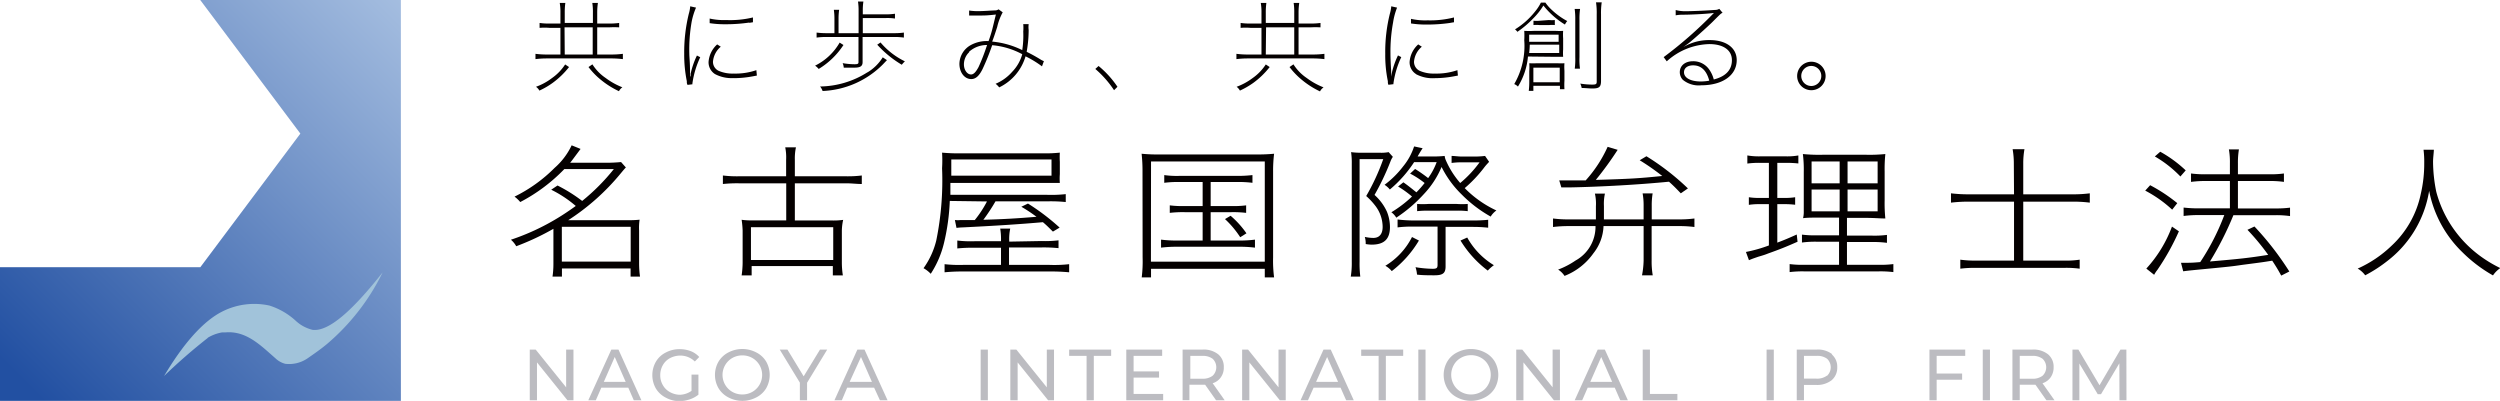 <svg id="レイヤー_1" data-name="レイヤー 1" xmlns="http://www.w3.org/2000/svg" xmlns:xlink="http://www.w3.org/1999/xlink" width="249.45" height="40" viewBox="0 0 249.45 40"><defs><clipPath id="clip-path"><polygon points="19.98 0 29.97 13.33 19.99 26.66 19.98 26.66 0 26.66 0 40 40 40 40 0 19.98 0" style="fill:none"/></clipPath><linearGradient id="名称未設定グラデーション_2" x1="1056.71" y1="250.99" x2="1057.21" y2="250.99" gradientTransform="matrix(113.14, 0, 0, -113.14, -119561.24, 28416.33)" gradientUnits="userSpaceOnUse"><stop offset="0" stop-color="#2250a2"/><stop offset="1" stop-color="#abc3e3"/></linearGradient></defs><title>弁理士法人_ロゴx3_SVG用</title><g style="clip-path:url(#clip-path)"><rect x="-8.28" y="-8.28" width="56.57" height="56.57" transform="translate(-8.28 20) rotate(-45)" style="fill:url(#名称未設定グラデーション_2)"/></g><path d="M20.73,33.7a4.2,4.2,0,0,1,1.41-.53l.32,0c2.11-.2,3.55,1.3,5,2.56a2.27,2.27,0,0,0,1,.57,3.25,3.25,0,0,0,2.22-.54c.65-.45,1.33-.92,1.94-1.43a22.1,22.1,0,0,0,5.56-7.15c-2,2.52-5,6-7,5.73A3.79,3.79,0,0,1,29.5,32a7,7,0,0,0-2.61-1.51,7.07,7.07,0,0,0-4.76.62c-1.27.65-3.27,2.23-5.76,6.41a56.48,56.48,0,0,1,4.36-3.8" style="fill:#a1c3da"/><polygon points="57.22 34.88 57.22 39.94 56.62 39.94 53.58 36.16 53.58 39.94 52.86 39.94 52.86 34.88 53.45 34.88 56.49 38.65 56.49 34.88 57.22 34.88" style="fill:#bcbcc1"/><path d="M62.69,38.68H60l-.55,1.26h-.75L61,34.88h.71L64,39.94h-.76Zm-.26-.58-1.09-2.48L60.25,38.1Z" style="fill:#bcbcc1"/><path d="M69,37.38h.69v2a2.8,2.8,0,0,1-.87.47,3.35,3.35,0,0,1-1,.17,2.77,2.77,0,0,1-1.38-.34,2.43,2.43,0,0,1-1-.92,2.7,2.7,0,0,1,0-2.66,2.35,2.35,0,0,1,1-.93,2.88,2.88,0,0,1,1.39-.33,3,3,0,0,1,1.1.2,2.26,2.26,0,0,1,.84.58l-.44.45a2.06,2.06,0,0,0-1.47-.59,2.22,2.22,0,0,0-1,.25,1.8,1.8,0,0,0-.72.7,2,2,0,0,0-.26,1,1.92,1.92,0,0,0,.26,1,1.8,1.8,0,0,0,.72.7,2.1,2.1,0,0,0,1,.26A2.15,2.15,0,0,0,69,39Z" style="fill:#bcbcc1"/><path d="M72.69,39.66a2.48,2.48,0,0,1-1-.93,2.66,2.66,0,0,1,0-2.64,2.48,2.48,0,0,1,1-.93,3,3,0,0,1,2.76,0,2.43,2.43,0,0,1,1,.92,2.7,2.7,0,0,1,0,2.66,2.43,2.43,0,0,1-1,.92,3,3,0,0,1-2.76,0m2.38-.56a1.95,1.95,0,0,0,0-3.38,2,2,0,0,0-1-.26,2,2,0,0,0-1,.26,1.95,1.95,0,0,0,0,3.38,2,2,0,0,0,1,.26,2,2,0,0,0,1-.26" style="fill:#bcbcc1"/><polygon points="80.53 38.19 80.53 39.94 79.81 39.94 79.81 38.18 77.8 34.88 78.57 34.88 80.19 37.55 81.82 34.88 82.54 34.88 80.53 38.19" style="fill:#bcbcc1"/><path d="M87.22,38.68H84.53L84,39.94h-.74l2.29-5.06h.71l2.3,5.06h-.76ZM87,38.1l-1.09-2.48L84.78,38.1Z" style="fill:#bcbcc1"/><rect x="97.85" y="34.88" width="0.72" height="5.06" style="fill:#bcbcc1"/><polygon points="105.17 34.88 105.17 39.94 104.58 39.94 101.54 36.16 101.54 39.94 100.81 39.94 100.81 34.88 101.41 34.88 104.45 38.65 104.45 34.88 105.17 34.88" style="fill:#bcbcc1"/><polygon points="108.42 35.51 106.68 35.51 106.68 34.88 110.87 34.88 110.87 35.51 109.14 35.51 109.14 39.94 108.42 39.94 108.42 35.51" style="fill:#bcbcc1"/><polygon points="116.06 39.31 116.06 39.94 112.38 39.94 112.38 34.88 115.96 34.88 115.96 35.51 113.11 35.51 113.11 37.06 115.65 37.06 115.65 37.68 113.11 37.68 113.11 39.31 116.06 39.31" style="fill:#bcbcc1"/><path d="M121.34,39.94l-1.09-1.55h-1.57v1.54H118V34.88h2a2.32,2.32,0,0,1,1.55.47,1.6,1.6,0,0,1,.56,1.29,1.64,1.64,0,0,1-.29,1,1.54,1.54,0,0,1-.82.6l1.2,1.7ZM121,37.49a1.17,1.17,0,0,0,0-1.69,1.6,1.6,0,0,0-1-.29h-1.23v2.28h1.23a1.6,1.6,0,0,0,1-.3" style="fill:#bcbcc1"/><polygon points="128.29 34.88 128.29 39.94 127.7 39.94 124.66 36.16 124.66 39.94 123.94 39.94 123.94 34.88 124.53 34.88 127.57 38.65 127.57 34.88 128.29 34.88" style="fill:#bcbcc1"/><path d="M133.76,38.68h-2.69l-.56,1.26h-.74l2.29-5.06h.72l2.3,5.06h-.76Zm-.25-.58-1.09-2.48-1.1,2.48Z" style="fill:#bcbcc1"/><polygon points="137.56 35.51 135.82 35.51 135.82 34.88 140.01 34.88 140.01 35.51 138.28 35.51 138.28 39.94 137.56 39.94 137.56 35.51" style="fill:#bcbcc1"/><rect x="141.52" y="34.88" width="0.72" height="5.06" style="fill:#bcbcc1"/><path d="M145.4,39.66a2.35,2.35,0,0,1-1-.93,2.66,2.66,0,0,1,0-2.64,2.35,2.35,0,0,1,1-.93,3,3,0,0,1,2.75,0,2.43,2.43,0,0,1,1,.92,2.7,2.7,0,0,1,0,2.66,2.43,2.43,0,0,1-1,.92,3,3,0,0,1-2.75,0m2.38-.56a1.81,1.81,0,0,0,.7-.7,2,2,0,0,0,0-2,1.81,1.81,0,0,0-.7-.7,2,2,0,0,0-1-.26,2,2,0,0,0-1,.26,1.84,1.84,0,0,0-.71.7,2,2,0,0,0,0,2,1.84,1.84,0,0,0,.71.7,2,2,0,0,0,1,.26,2,2,0,0,0,1-.26" style="fill:#bcbcc1"/><polygon points="155.65 34.88 155.65 39.94 155.05 39.94 152.01 36.16 152.01 39.94 151.29 39.94 151.29 34.88 151.89 34.88 154.92 38.65 154.92 34.88 155.65 34.88" style="fill:#bcbcc1"/><path d="M161.12,38.68h-2.7l-.55,1.26h-.75l2.3-5.06h.71l2.3,5.06h-.76Zm-.26-.58-1.09-2.48-1.09,2.48Z" style="fill:#bcbcc1"/><polygon points="163.91 34.88 164.63 34.88 164.63 39.31 167.37 39.31 167.37 39.94 163.91 39.94 163.91 34.88" style="fill:#bcbcc1"/><rect x="176.27" y="34.88" width="0.72" height="5.06" style="fill:#bcbcc1"/><path d="M182.76,35.35a1.6,1.6,0,0,1,.56,1.29,1.63,1.63,0,0,1-.56,1.3,2.37,2.37,0,0,1-1.55.47H180v1.53h-.72V34.88h2a2.32,2.32,0,0,1,1.55.47m-.52,2.14a1.17,1.17,0,0,0,0-1.69,1.6,1.6,0,0,0-1.05-.29H180v2.27h1.23a1.66,1.66,0,0,0,1.05-.29" style="fill:#bcbcc1"/><polygon points="193.24 35.51 193.24 37.27 195.78 37.27 195.78 37.89 193.24 37.89 193.24 39.94 192.52 39.94 192.52 34.88 196.09 34.88 196.09 35.51 193.24 35.51" style="fill:#bcbcc1"/><rect x="197.84" y="34.88" width="0.72" height="5.06" style="fill:#bcbcc1"/><path d="M204.19,39.94l-1.09-1.55h-1.57v1.54h-.73V34.88h2a2.33,2.33,0,0,1,1.55.47,1.6,1.6,0,0,1,.56,1.29,1.71,1.71,0,0,1-.29,1,1.58,1.58,0,0,1-.82.6l1.2,1.7Zm-.38-2.45a1.17,1.17,0,0,0,0-1.69,1.62,1.62,0,0,0-1.05-.29h-1.23v2.28h1.23a1.62,1.62,0,0,0,1.05-.3" style="fill:#bcbcc1"/><polygon points="211.48 39.94 211.47 36.25 209.64 39.33 209.31 39.33 207.48 36.27 207.48 39.94 206.79 39.94 206.79 34.88 207.38 34.88 209.49 38.44 211.58 34.88 212.17 34.88 212.18 39.94 211.48 39.94" style="fill:#bcbcc1"/><path d="M55.63,18.51a15.49,15.49,0,0,1,2.46,1.54,20.67,20.67,0,0,0,3.16-3.18H56.31a17,17,0,0,1-4.4,3.29,3.3,3.3,0,0,0-.57-.54,14.9,14.9,0,0,0,4-2.87,6.91,6.91,0,0,0,1.7-2.25l.89.36L57.08,16l-.19.24h3.58a14.8,14.8,0,0,0,1.5-.07l.48.54c-.14.14-.22.24-.53.61a22.63,22.63,0,0,1-5.22,4.65h6a8.71,8.71,0,0,0,1.12-.05A5.41,5.41,0,0,0,63.77,23v3.36a10.24,10.24,0,0,0,.09,1.24h-.94v-.81H56.07v.81h-.94a8.83,8.83,0,0,0,.09-1.24V22.83a25.55,25.55,0,0,1-3.71,1.74,2.4,2.4,0,0,0-.53-.65,22.92,22.92,0,0,0,4.66-2.16c.58-.35,1.25-.8,1.81-1.21A11.63,11.63,0,0,0,55,18.93Zm.43,7.59h6.87V22.63H56.06Z" style="fill:#040000"/><path d="M78.44,15.94a5,5,0,0,0-.09-1.24h1.07a5.25,5.25,0,0,0-.11,1.24v1.65h5.08a11.58,11.58,0,0,0,1.6-.08v.85c-.49,0-1-.07-1.6-.07H79.31V22H83a7.24,7.24,0,0,0,1.13-.06A5.42,5.42,0,0,0,84,23v3.22a8.46,8.46,0,0,0,.1,1.26h-1v-.93H75v.93H74a9.28,9.28,0,0,0,.1-1.26V23A9.49,9.49,0,0,0,74,21.93a7.09,7.09,0,0,0,1.13.06h3.32v-3.7H73.73a13.42,13.42,0,0,0-1.6.07v-.85a11.58,11.58,0,0,0,1.6.08h4.71Zm-3.51,10h8.21V22.67H74.93Z" style="fill:#040000"/><path d="M94.77,20.05a21.42,21.42,0,0,1-.57,4.16,9.79,9.79,0,0,1-1.33,3.11,3,3,0,0,0-.72-.56A8,8,0,0,0,93.42,24,29.91,29.91,0,0,0,94,16.79,12.68,12.68,0,0,0,94,15.23a17.8,17.8,0,0,0,1.9.07h8.24a13,13,0,0,0,1.61-.07,7.72,7.72,0,0,0,0,.92v1.23a5.64,5.64,0,0,0,0,.87c-.6,0-1,0-1.53,0H94.83l0,1.19h9.65a13.29,13.29,0,0,0,1.86-.07v.79a14.65,14.65,0,0,0-1.85-.07H99.33a18.37,18.37,0,0,1-1.21,1.84c2-.06,3.3-.13,5.3-.3a14.88,14.88,0,0,0-1.51-1l.66-.32a22.18,22.18,0,0,1,3.16,2.4l-.67.4c-.48-.47-.64-.64-1-.94-2.26.2-4.74.36-8,.52a5.77,5.77,0,0,0-.62.05l-.16-.78h.09a2.08,2.08,0,0,0,.42,0l1.47,0a10.66,10.66,0,0,0,1.22-1.86Zm9.15,4a10.94,10.94,0,0,0,1.7-.07v.78a14.65,14.65,0,0,0-1.7-.07h-3.24v1.74h4a13.41,13.41,0,0,0,2-.07v.81a18.48,18.48,0,0,0-2-.08H96.18a17.6,17.6,0,0,0-1.93.08v-.81a13.1,13.1,0,0,0,1.89.07h3.74V24.72H97.23a14.51,14.51,0,0,0-1.71.07V24a11.18,11.18,0,0,0,1.71.07h2.65V24a6.25,6.25,0,0,0-.08-1.19h1a5,5,0,0,0-.1,1.19v.11Zm1-8.14h-10v1.62h10Z" style="fill:#040000"/><path d="M114,17.11a15.45,15.45,0,0,0-.09-1.77,16.08,16.08,0,0,0,1.87.07h9.44a17.25,17.25,0,0,0,1.91-.07,14,14,0,0,0-.1,1.77v8.57a12.78,12.78,0,0,0,.1,2h-.93v-.86H114.85v.86h-.93a12.79,12.79,0,0,0,.09-2Zm.84,9h11.36v-10H114.85Zm2.83-7.95a10.48,10.48,0,0,0-1.5.08v-.77a8.85,8.85,0,0,0,1.5.08h5.71a12.75,12.75,0,0,0,1.59-.08v.77a11.29,11.29,0,0,0-1.57-.08h-2.6v2.4h2.07a9.52,9.52,0,0,0,1.47-.07v.75a11.1,11.1,0,0,0-1.47-.07h-2.07V24h2.85a11.47,11.47,0,0,0,1.57-.09v.8a12.32,12.32,0,0,0-1.57-.09h-6.22a12.6,12.6,0,0,0-1.58.09v-.8a11.73,11.73,0,0,0,1.58.09H120V21.17H118.2a11.27,11.27,0,0,0-1.48.07v-.75a9.67,9.67,0,0,0,1.48.07H120v-2.4Zm5.12,3.37a9.13,9.13,0,0,1,1.58,1.75l-.62.39a9.55,9.55,0,0,0-1.52-1.81Z" style="fill:#040000"/><path d="M134.88,16.34a7.08,7.08,0,0,0-.07-1.16,7.38,7.38,0,0,0,1.09.06h1.77a3.87,3.87,0,0,0,.89-.06l.42.47a2,2,0,0,0-.24.46,25.17,25.17,0,0,1-1.59,3.34,5.07,5.07,0,0,1,1.24,1.68,4.12,4.12,0,0,1,.3,1.52c0,1.2-.57,1.76-1.83,1.76a3.56,3.56,0,0,1-.59-.06v-.11a2.18,2.18,0,0,0-.09-.6,4.2,4.2,0,0,0,.85.1c.6,0,.93-.39.93-1.1a3.49,3.49,0,0,0-.71-2.08,6.89,6.89,0,0,0-.93-1,21.61,21.61,0,0,0,1.7-3.68h-2.36V26.12a10.59,10.59,0,0,0,.07,1.48h-.95a8.35,8.35,0,0,0,.1-1.48Zm13.7-.2a.64.64,0,0,1-.12.14l-.08.09a4.66,4.66,0,0,0-.33.4,13.28,13.28,0,0,1-1.9,2A10.76,10.76,0,0,0,149.31,21a2.08,2.08,0,0,0-.57.61,13,13,0,0,1-2.9-2.21,10.15,10.15,0,0,1-2-2.74,9,9,0,0,1-1.77,2.71,14.36,14.36,0,0,1-2.75,2.35,1.77,1.77,0,0,0-.49-.54,11.88,11.88,0,0,0,2.06-1.57,10.19,10.19,0,0,0-1.39-1l.53-.42c.45.32.66.49,1.3,1a10.94,10.94,0,0,0,.82-.93,9,9,0,0,0-1.45-.94l.5-.46a14.85,14.85,0,0,1,1.3.91,6.54,6.54,0,0,0,.85-1.59H141.1a12.37,12.37,0,0,1-2.42,2.73,2.2,2.2,0,0,0-.53-.47A9.38,9.38,0,0,0,140,16.61a6.11,6.11,0,0,0,1.1-2l.85.18c-.06.09-.24.36-.5.82h1.3a11,11,0,0,0,1.4-.05,1.43,1.43,0,0,0,.09.37,8.74,8.74,0,0,0,1.46,2.33,11.18,11.18,0,0,0,1.93-2.06h-2.06a6.87,6.87,0,0,0-.73.06v-.7c.33,0,.64.06,1,.06h1.09a9.06,9.06,0,0,0,1.25-.06Zm-7,7.86a10.8,10.8,0,0,1-2.71,3.05,2.27,2.27,0,0,0-.64-.53,7.09,7.09,0,0,0,2.66-2.87Zm-.64-1.39a11.11,11.11,0,0,0-1.49.08V21.9A14.5,14.5,0,0,0,141,22H147a14.58,14.58,0,0,0,1.49-.07v.79a14,14,0,0,0-1.49-.08h-2.76v3.94c0,.68-.27.89-1.12.89-.43,0-1.27,0-1.73-.07a3.14,3.14,0,0,0-.15-.74,11.05,11.05,0,0,0,1.7.16c.4,0,.5-.07.5-.39V22.61Zm.46-2.26a8,8,0,0,0,1.14,0h2.79a7.81,7.81,0,0,0,1.12,0v.72a8.22,8.22,0,0,0-1.14-.05h-2.79a9.4,9.4,0,0,0-1.12.05Zm5,3.35a7.46,7.46,0,0,0,2.66,2.76,3.93,3.93,0,0,0-.61.54,10.77,10.77,0,0,1-2.72-3Z" style="fill:#040000"/><path d="M160,22.56a4.62,4.62,0,0,1-1,2.7,6.37,6.37,0,0,1-2.89,2.27,2.13,2.13,0,0,0-.64-.63,8,8,0,0,0,1.73-.9,3.85,3.85,0,0,0,2-3.44h-2.63a12.54,12.54,0,0,0-1.61.09V21.8a11.4,11.4,0,0,0,1.61.09h2.67c0-.27,0-1,0-1.3a4.58,4.58,0,0,0-.1-1.27h1a4.7,4.7,0,0,0-.1,1.23c0,.34,0,1,0,1.34H164V20.5a6.4,6.4,0,0,0-.1-1.2h1a7.16,7.16,0,0,0-.09,1.22v1.37h2.67a11.18,11.18,0,0,0,1.59-.09v.85a11.48,11.48,0,0,0-1.59-.09H164.8V26a8.3,8.3,0,0,0,.11,1.47h-1.07A8.69,8.69,0,0,0,164,26V22.56ZM155.58,18c.46,0,1.11,0,2,0h.64a12.9,12.9,0,0,0,2.19-3.35l1,.3a33.33,33.33,0,0,1-2.18,3c3.42-.1,4.28-.15,6.63-.39a23.39,23.39,0,0,0-2.25-1.57l.67-.4a24.53,24.53,0,0,1,4.14,3.21l-.71.49c-.59-.62-.81-.83-1.18-1.16-2.92.29-6.77.51-9.89.57-.37,0-.6,0-.85,0Z" style="fill:#040000"/><path d="M175.66,16.25a8.72,8.72,0,0,0-1.31.07v-.81a6.83,6.83,0,0,0,1.34.09h2.47a6.23,6.23,0,0,0,1.28-.09v.8a10.75,10.75,0,0,0-1.25-.06h-.85v3.5h.71a6.61,6.61,0,0,0,1.07-.07v.75a8.6,8.6,0,0,0-1.07-.06h-.71v3.84c.79-.3,1.09-.43,1.94-.81l.08.72c-1.17.52-1.86.79-2.93,1.17-.3.12-.42.16-1,.33l-.29.1c-.4.14-.42.16-.63.24l-.3-.82a14.12,14.12,0,0,0,2.29-.65V20.37h-.93a6.69,6.69,0,0,0-1.07.07v-.76a6.52,6.52,0,0,0,1.07.07h.93v-3.5Zm6.25,5.46c-1,0-1.57,0-2,.06a2.83,2.83,0,0,0,.07-.53c0-.37,0-.37,0-1.08v-3a12.44,12.44,0,0,0-.09-1.79,16.62,16.62,0,0,0,2.05.07h4.18a16,16,0,0,0,2-.07,14.43,14.43,0,0,0-.07,1.74V20a14.71,14.71,0,0,0,.07,1.8c-.56,0-1.08-.06-2-.06h-1.83v1.77h2.47a10,10,0,0,0,1.52-.07v.79a10.09,10.09,0,0,0-1.52-.08h-2.47v2.27h3.11a9.94,9.94,0,0,0,1.52-.07v.8a10.64,10.64,0,0,0-1.54-.07h-7.29a10.34,10.34,0,0,0-1.52.07v-.8a9.51,9.51,0,0,0,1.49.07h3.44V24.12h-2.18a9.75,9.75,0,0,0-1.52.08v-.79a9.87,9.87,0,0,0,1.52.07h2.18V21.71Zm-1.15-3.42h2.8V16.11h-2.8Zm0,2.8h2.8V18.91h-2.8Zm3.59-2.8h3V16.11h-3Zm0,2.8h3V18.91h-3Z" style="fill:#040000"/><path d="M200.94,16.32a8.19,8.19,0,0,0-.12-1.43H202a8,8,0,0,0-.12,1.43v3.07h4.92a13.06,13.06,0,0,0,1.72-.1v.93a13.38,13.38,0,0,0-1.72-.1h-4.92V26h4a9.08,9.08,0,0,0,1.63-.09v.9a9.81,9.81,0,0,0-1.63-.08h-8.63a11.11,11.11,0,0,0-1.65.08v-.9a10.36,10.36,0,0,0,1.65.09h3.71V20.12h-4.48a15.2,15.2,0,0,0-1.81.1v-.93a14.74,14.74,0,0,0,1.81.1h4.48Z" style="fill:#040000"/><path d="M214.54,18.48a16.09,16.09,0,0,1,2.71,1.79l-.51.65a12.39,12.39,0,0,0-2.69-1.9Zm2.87,4.6a23.81,23.81,0,0,1-2.14,3.84,3.33,3.33,0,0,0-.33.5l-.78-.62a12.81,12.81,0,0,0,2.56-4.19Zm-1.86-7.94A12.63,12.63,0,0,1,218.09,17l-.53.61a11.53,11.53,0,0,0-2.55-2Zm4.59,2.92a11,11,0,0,0-1.52.09v-.84a10.73,10.73,0,0,0,1.54.08h2.34V16.31a7.5,7.5,0,0,0-.1-1.4h1a8.12,8.12,0,0,0-.1,1.4v1.08h3.18a9.67,9.67,0,0,0,1.41-.08v.84a9.49,9.49,0,0,0-1.4-.09h-3.19V20.8h3.79a11.09,11.09,0,0,0,1.41-.08v.84a9.78,9.78,0,0,0-1.4-.09h-4.25a31.7,31.7,0,0,1-2.34,4.62c3.1-.27,3.76-.34,5.81-.66a23.15,23.15,0,0,0-2.07-2.5l.7-.33a29.56,29.56,0,0,1,3.48,4.49l-.81.41a17,17,0,0,0-.9-1.49c-.92.15-.92.15-3,.42-1.09.16-1.09.16-4.63.5-.7.07-.9.09-1.25.14l-.22-.85h.51c.38,0,.66,0,1.41-.07a23.18,23.18,0,0,0,2.4-4.69H219.4a11.3,11.3,0,0,0-1.52.09v-.84a12.91,12.91,0,0,0,1.54.08h3.08V18.06Z" style="fill:#040000"/><path d="M242.85,14.94c0,.24-.08.81-.08,1.19a15.37,15.37,0,0,0,.32,3,11.53,11.53,0,0,0,1.94,4,11.72,11.72,0,0,0,2.45,2.42,12.91,12.91,0,0,0,2,1.2,2.67,2.67,0,0,0-.73.73,14.31,14.31,0,0,1-3.05-2.31,11.56,11.56,0,0,1-3.32-6.13,11,11,0,0,1-4.17,7A14,14,0,0,1,236,27.47a2.45,2.45,0,0,0-.75-.67,11.82,11.82,0,0,0,3.38-2.28,9.74,9.74,0,0,0,2.92-5.19,13.23,13.23,0,0,0,.34-3.06,9.58,9.58,0,0,0-.07-1.33Z" style="fill:#040000"/><path d="M61,5.83a9.59,9.59,0,0,1,1.15.07V5.37A8.83,8.83,0,0,1,61,5.44H59.59V2.73h1.19a8.16,8.16,0,0,1,1,0V2.29a7,7,0,0,1-1,.06H59.59V1.29a6.37,6.37,0,0,1,.07-1H59.1a6,6,0,0,1,.06,1v1H56.35V1.29a6.78,6.78,0,0,1,.06-1h-.56a5.31,5.31,0,0,1,.07,1V2.35H54.84a6.55,6.55,0,0,1-1-.06v.49a6,6,0,0,1,1,0h1.08V5.44H54.53a8.35,8.35,0,0,1-1.1-.07V5.9a9,9,0,0,1,1.1-.07Zm-4.67-3.1h2.81V5.44H56.35Z" style="fill:#040000"/><path d="M55.09,7.78a5.94,5.94,0,0,1-1.61.88,1.12,1.12,0,0,1,.34.38,7.58,7.58,0,0,0,1.31-.76,8.23,8.23,0,0,0,1.65-1.59l-.39-.26a4.91,4.91,0,0,1-1.3,1.35" style="fill:#040000"/><path d="M59.11,6.42l-.39.27A7.41,7.41,0,0,0,60,8,8.54,8.54,0,0,0,61.76,9.1a1.07,1.07,0,0,1,.34-.39,7,7,0,0,1-1.67-.93,4.62,4.62,0,0,1-1.32-1.36" style="fill:#040000"/><path d="M68.91,7.31c0,.27,0,.27-.06.35h0c0-.24,0-.43,0-.56,0-.85-.07-1.43-.07-1.74A16,16,0,0,1,69,2.25,6.68,6.68,0,0,1,69.45.76L68.87.63a3.77,3.77,0,0,1-.14.74,16.18,16.18,0,0,0-.46,4,13.38,13.38,0,0,0,.26,2.73c0,.17,0,.22.07.37l.49-.06a.41.41,0,0,1,0-.1,9.07,9.07,0,0,1,.78-2.6l-.33-.17a8.25,8.25,0,0,0-.62,1.78" style="fill:#040000"/><path d="M73.2,7.8a10.45,10.45,0,0,0,2-.2l.32-.06L75.47,7a6.37,6.37,0,0,1-2.25.34,3.47,3.47,0,0,1-1.53-.28,1,1,0,0,1-.55-.9,2.18,2.18,0,0,1,.78-1.5l-.36-.23a2.6,2.6,0,0,0-.86,1.75,1.39,1.39,0,0,0,.64,1.21,3.5,3.5,0,0,0,1.86.4" style="fill:#040000"/><path d="M74.76,2.28l.37-.06,0-.48A9.63,9.63,0,0,1,72.46,2a6.35,6.35,0,0,1-1.65-.15v.46a9.65,9.65,0,0,0,1.54.11,16.11,16.11,0,0,0,2.42-.17" style="fill:#040000"/><path d="M86.56,7.21a9,9,0,0,1-4.73,1.42,1.57,1.57,0,0,1,.25.45,9,9,0,0,0,6-2.64L88.5,6l-.42-.28a4.53,4.53,0,0,1-1.52,1.5" style="fill:#040000"/><path d="M81.69,6.88a7.73,7.73,0,0,0,2.47-2.39l-.38-.24a5.75,5.75,0,0,1-2.45,2.3,1.83,1.83,0,0,1,.36.33" style="fill:#040000"/><path d="M85.66,3.69V6.21c0,.16-.09.2-.4.2a6.89,6.89,0,0,1-1.18-.11,1.41,1.41,0,0,1,.11.45c.39,0,.77,0,1.07,0,.58,0,.81-.15.81-.55V3.69h3.12a6.81,6.81,0,0,1,1,.06v-.5a6.62,6.62,0,0,1-1,.06h-3.1V1.8h2.32a5.26,5.26,0,0,1,.89.05V1.37a5.48,5.48,0,0,1-.89.06H86.09V1.08a5.77,5.77,0,0,1,.06-.93h-.54a5.85,5.85,0,0,1,.06.93V3.31h-2V1.88a6.07,6.07,0,0,1,.06-.9h-.53a6.07,6.07,0,0,1,.06.9V3.31h-.78a7.43,7.43,0,0,1-1-.06v.5a7.33,7.33,0,0,1,1-.06Z" style="fill:#040000"/><path d="M87.87,4.23l-.34.23a10.66,10.66,0,0,0,2.45,2,3.09,3.09,0,0,1,.31-.34,7.43,7.43,0,0,1-2.42-1.87" style="fill:#040000"/><path d="M96.91,7.89c.44,0,.79-.31,1.13-1A23.56,23.56,0,0,0,99,4.51a7.72,7.72,0,0,1,3,.9A4.08,4.08,0,0,1,101,7.16a4.53,4.53,0,0,1-1.66,1.2,2,2,0,0,1,.36.36,5,5,0,0,0,2.63-3.1,10.28,10.28,0,0,1,1.64,1l.19-.52a1.8,1.8,0,0,1-.31-.15,15.66,15.66,0,0,0-1.41-.78A12.48,12.48,0,0,0,102.64,3a2.36,2.36,0,0,1,0-.59h-.54a4.21,4.21,0,0,1,0,.74A9.61,9.61,0,0,1,102,5a8.54,8.54,0,0,0-3-.85c.16-.42.25-.68.5-1.46a5.73,5.73,0,0,1,.55-1.46l-.41-.3a.63.63,0,0,1-.35.11c-.29,0-1.1.07-1.59.07a5.7,5.7,0,0,1-1-.06l0,.5.5,0c1.21,0,1.21,0,2.17-.1C99,2.94,99,3.08,98.64,4.1a3.33,3.33,0,0,0-1.76.39,2.18,2.18,0,0,0-1.15,1.87c0,.87.51,1.53,1.18,1.53M96.7,5.16a2.66,2.66,0,0,1,1.79-.67,19.59,19.59,0,0,1-.85,2.2c-.28.52-.5.74-.75.74-.4,0-.71-.47-.71-1a1.69,1.69,0,0,1,.52-1.22" style="fill:#040000"/><path d="M109.61,6.59l-.32.29A10.15,10.15,0,0,1,111.16,9l.34-.34a9.54,9.54,0,0,0-1.89-2.08" style="fill:#040000"/><path d="M131,5.83a9.59,9.59,0,0,1,1.15.07V5.37a8.83,8.83,0,0,1-1.15.07h-1.43V2.73h1.19a8.16,8.16,0,0,1,1,0V2.29a7,7,0,0,1-1,.06h-1.19V1.29a6.37,6.37,0,0,1,.07-1h-.56a6,6,0,0,1,.06,1v1H126.3V1.29a6.78,6.78,0,0,1,.06-1h-.56a5.31,5.31,0,0,1,.07,1V2.35h-1.08a6.61,6.61,0,0,1-1-.06v.49a6,6,0,0,1,1,0h1.08V5.44h-1.4a8.35,8.35,0,0,1-1.1-.07V5.9a9,9,0,0,1,1.1-.07Zm-4.67-3.1h2.81V5.44H126.3Z" style="fill:#040000"/><path d="M125,7.78a6.26,6.26,0,0,1-1.61.88,1.21,1.21,0,0,1,.33.38,8.12,8.12,0,0,0,1.32-.76,8.23,8.23,0,0,0,1.65-1.59l-.39-.26A4.91,4.91,0,0,1,125,7.78" style="fill:#040000"/><path d="M132.05,8.71a7,7,0,0,1-1.67-.93,4.62,4.62,0,0,1-1.32-1.36l-.39.27A7.41,7.41,0,0,0,129.94,8a8.54,8.54,0,0,0,1.77,1.12,1.07,1.07,0,0,1,.34-.39" style="fill:#040000"/><path d="M141.29,7.4a3.5,3.5,0,0,0,1.86.4,10.45,10.45,0,0,0,2-.2l.32-.06L145.42,7a6.37,6.37,0,0,1-2.25.34,3.47,3.47,0,0,1-1.53-.28,1,1,0,0,1-.55-.9,2.18,2.18,0,0,1,.78-1.5l-.36-.23a2.6,2.6,0,0,0-.86,1.75,1.39,1.39,0,0,0,.64,1.21" style="fill:#040000"/><path d="M144.71,2.28l.37-.06,0-.48a9.63,9.63,0,0,1-2.64.29,6.35,6.35,0,0,1-1.65-.15v.46a9.65,9.65,0,0,0,1.54.11,16.11,16.11,0,0,0,2.42-.17" style="fill:#040000"/><path d="M138.54,8.46l.5-.06a.41.41,0,0,1,0-.1,9.07,9.07,0,0,1,.78-2.6l-.33-.17a8.25,8.25,0,0,0-.62,1.78c-.05.27-.05.27-.06.35h0c0-.24,0-.43,0-.56-.05-.85-.07-1.43-.07-1.74A16,16,0,0,1,139,2.25,6.68,6.68,0,0,1,139.4.76l-.58-.13a3.77,3.77,0,0,1-.14.74,15.77,15.77,0,0,0-.46,4,12.71,12.71,0,0,0,.26,2.73c0,.17,0,.22.06.37" style="fill:#040000"/><path d="M158.88,8.83c.69,0,.87-.15.87-.76V1.44a7.28,7.28,0,0,1,.07-1.21h-.57a7.05,7.05,0,0,1,.07,1.21v6.7c0,.25-.07.3-.44.3a7.28,7.28,0,0,1-1.2-.1,1.75,1.75,0,0,1,.14.44c.38,0,.75.05,1.06.05" style="fill:#040000"/><path d="M155.23,5.67c.36,0,.48,0,.74,0a5.2,5.2,0,0,1,0-.75V3.83a5.28,5.28,0,0,1,0-.75,6.29,6.29,0,0,1-.77,0h-2.11a9.34,9.34,0,0,1-1,0,7.93,7.93,0,0,1,0,.93,7.58,7.58,0,0,1-1,4.38,1.05,1.05,0,0,1,.37.25,6.82,6.82,0,0,0,1-3Zm-2.65-2.21h2.94v.71h-2.94Zm0,1h3v.83h-3a8.11,8.11,0,0,0,.06-.83" style="fill:#040000"/><path d="M152.53,9.07H153V8.56h2.65V8.9h.45a6.78,6.78,0,0,1,0-.84v-1a5,5,0,0,1,0-.75,5.48,5.48,0,0,1-.72,0h-2a7.55,7.55,0,0,1-.79,0,5.74,5.74,0,0,1,0,.8V8.23a7.16,7.16,0,0,1-.05.84M153,6.75h2.63V8.21H153Z" style="fill:#040000"/><path d="M153.61,2.07a3.12,3.12,0,0,1-.6,0v.43a3,3,0,0,1,.58,0h1a2.75,2.75,0,0,1,.55,0V2a3.07,3.07,0,0,1-.59,0Z" style="fill:#040000"/><path d="M151.4,3.18A9.65,9.65,0,0,0,153,1.82a6.61,6.61,0,0,0,1-1.27,8.14,8.14,0,0,0,2.15,1.9,1.62,1.62,0,0,1,.23-.35A7.07,7.07,0,0,1,154.85,1a4.29,4.29,0,0,1-.65-.74h-.45a4.47,4.47,0,0,1-.58.89,7.7,7.7,0,0,1-2,1.78,1.54,1.54,0,0,1,.28.3" style="fill:#040000"/><path d="M157.18,5.7a7.28,7.28,0,0,1-.05,1.15h.52a7,7,0,0,1-.05-1.15V2a6.8,6.8,0,0,1,.06-1.11h-.54A7.23,7.23,0,0,1,157.18,2Z" style="fill:#040000"/><path d="M170.57,4a5,5,0,0,0-2.61.7l0,0,.56-.41c.45-.35,1.92-1.67,2.36-2.11.84-.84.84-.84,1-.9l-.33-.4a.78.78,0,0,1-.41.11c-.77.06-2.28.13-3.06.13A3.64,3.64,0,0,1,167.2,1l0,.53a3.81,3.81,0,0,1,.57-.06c1.3,0,2.9-.12,3.25-.18h0l-.14.14A40.72,40.72,0,0,1,166,5.7l.31.42a6.54,6.54,0,0,1,4.25-1.72c1.4,0,2.25.61,2.25,1.6s-.63,1.63-1.81,1.93a3,3,0,0,0-.46-1,1.93,1.93,0,0,0-1.61-.82c-.79,0-1.32.44-1.32,1.1a1.11,1.11,0,0,0,.31.76,2.49,2.49,0,0,0,1.83.54c2.13,0,3.54-1,3.54-2.51,0-1.23-1.06-2-2.7-2m-.88,4.13c-1,0-1.68-.35-1.68-.92,0-.42.35-.69.91-.69.8,0,1.34.51,1.61,1.53a4.69,4.69,0,0,1-.84.08" style="fill:#040000"/><path d="M180.73,9a1.42,1.42,0,1,0-1.41-1.42A1.41,1.41,0,0,0,180.73,9m0-2.42a1,1,0,1,1-1,1,1,1,0,0,1,1-1" style="fill:#040000"/></svg>